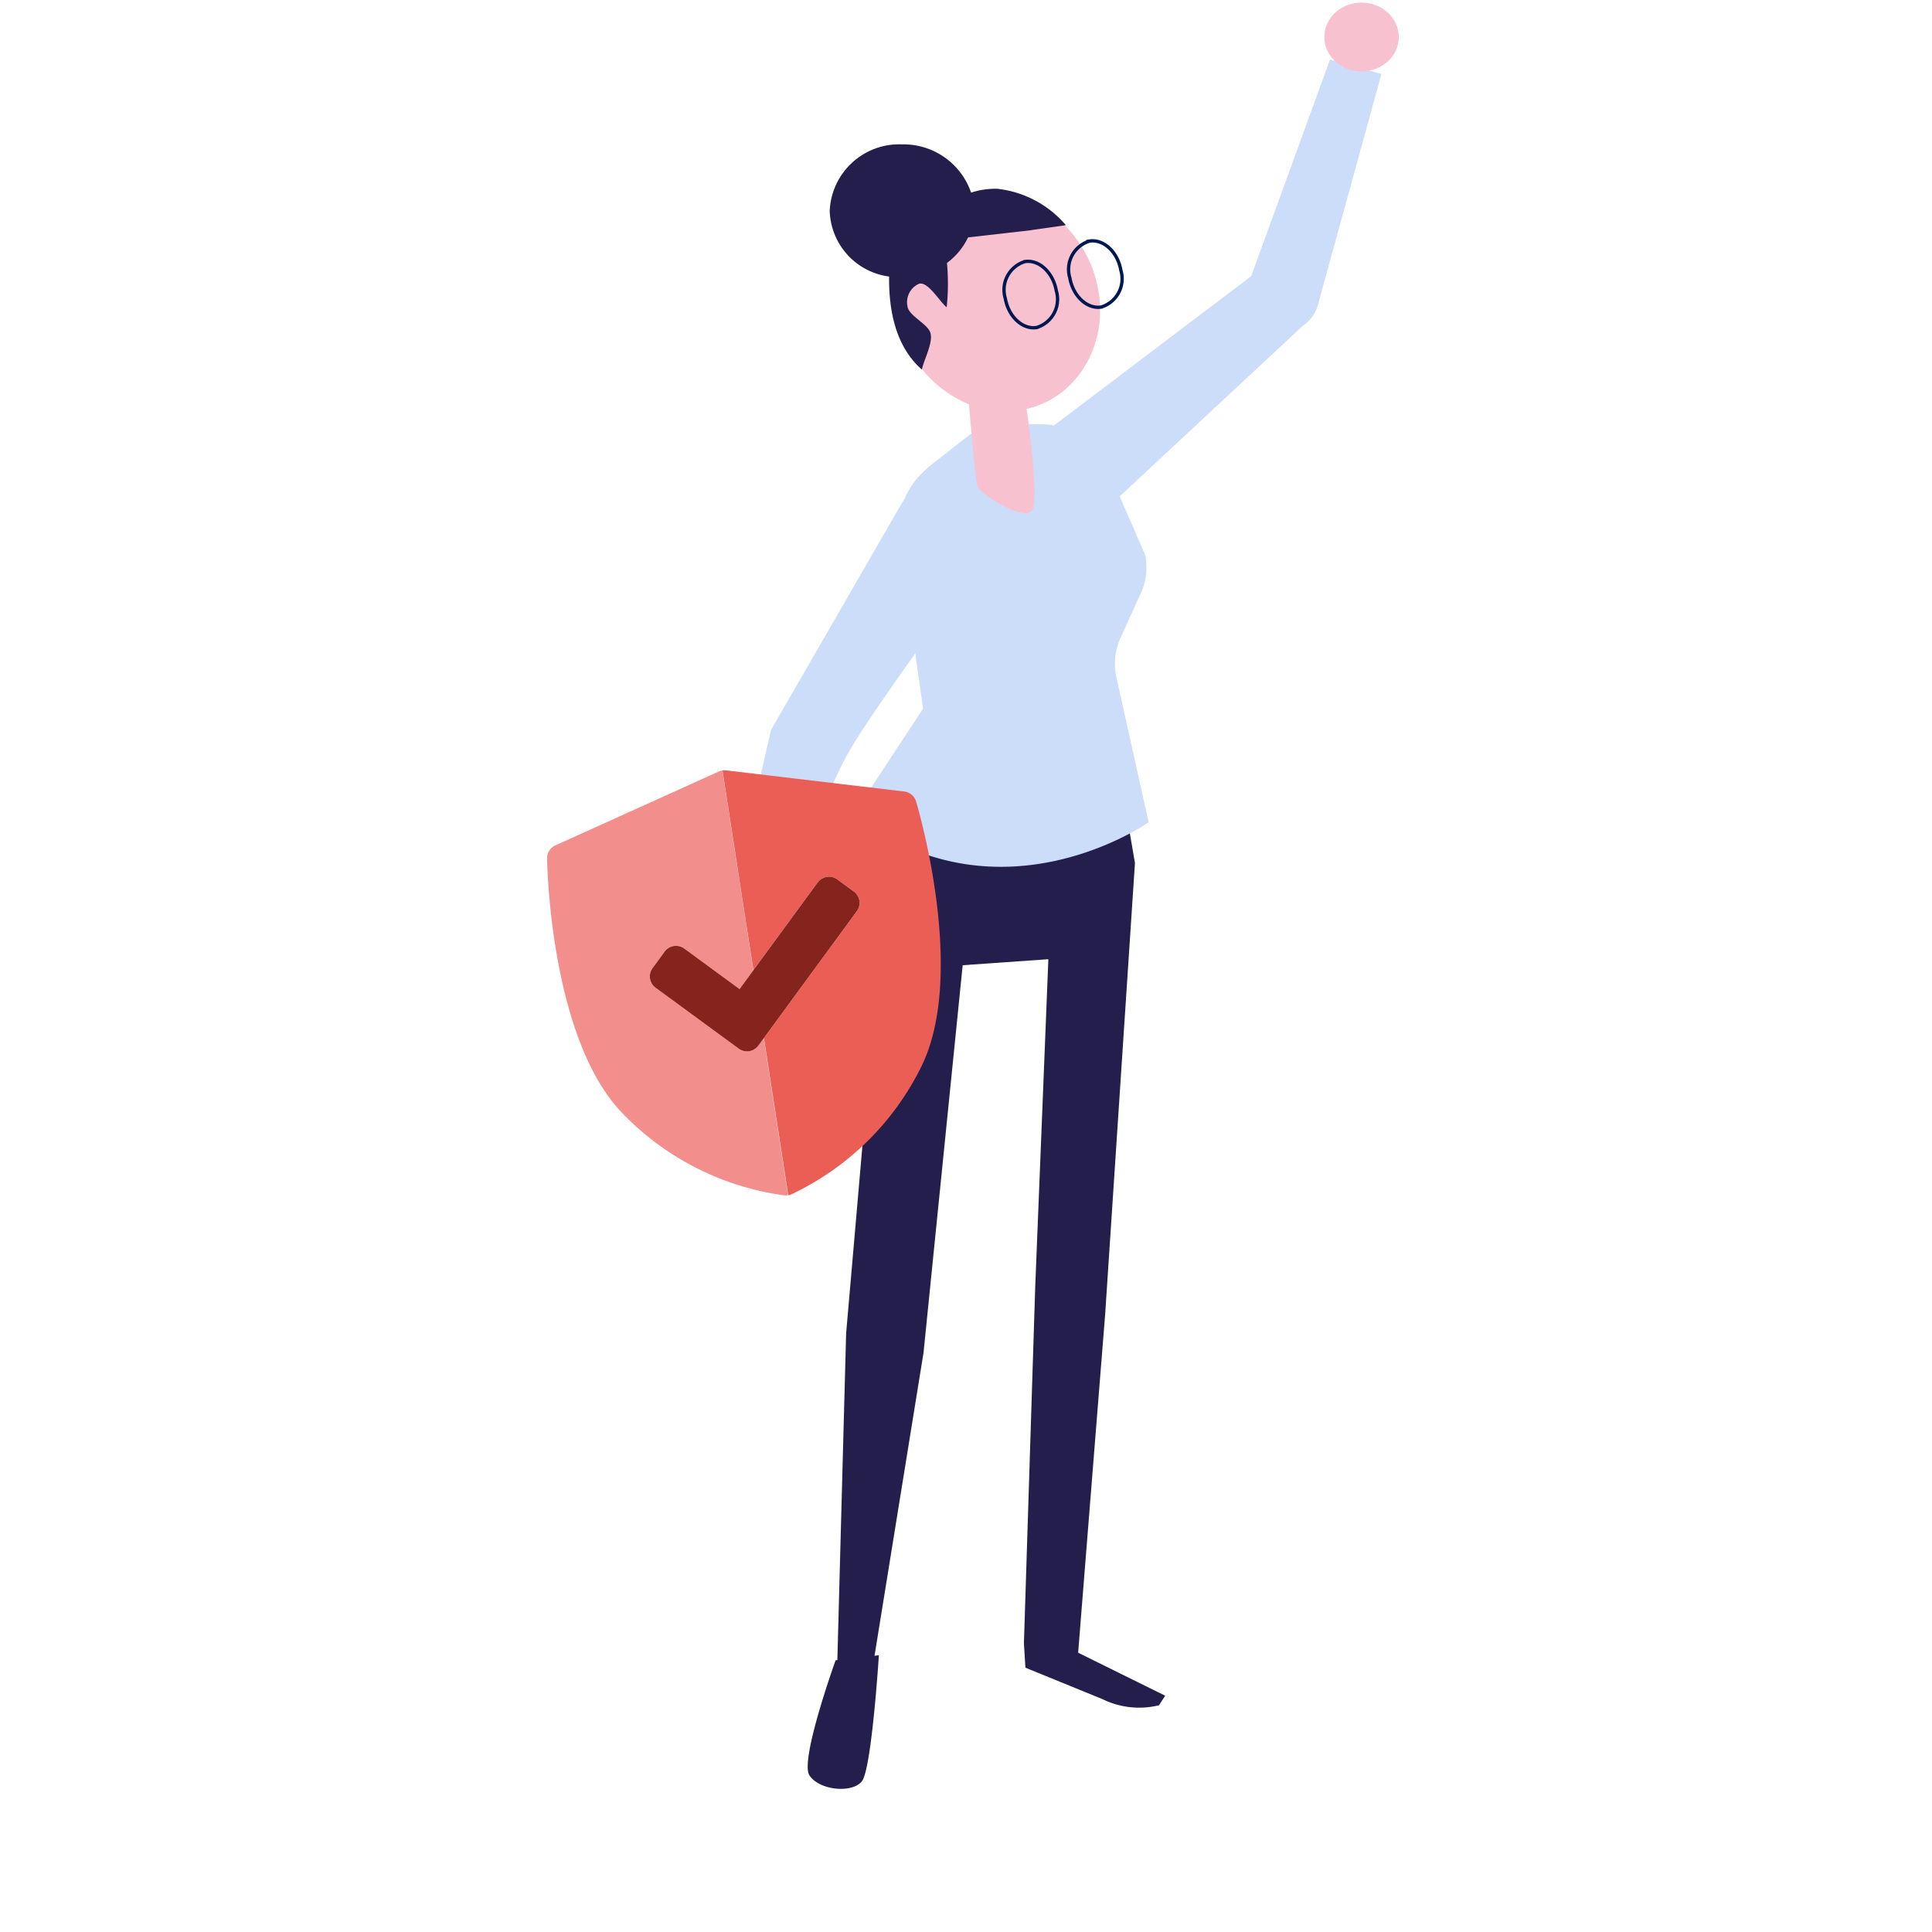 <svg xmlns="http://www.w3.org/2000/svg" xmlns:xlink="http://www.w3.org/1999/xlink" viewBox="0 0 145 145" id="el_ZizisFJML"><style>@-webkit-keyframes kf_el_TIg0BDfcH49_an_q3d5cQR4j{0%{-webkit-transform: translate(93.553px, 24.897px) translate(-93.553px, -24.897px) translate(0px, 0px);transform: translate(93.553px, 24.897px) translate(-93.553px, -24.897px) translate(0px, 0px);}16%{-webkit-transform: translate(93.553px, 24.897px) translate(-93.553px, -24.897px) translate(3px, 0px);transform: translate(93.553px, 24.897px) translate(-93.553px, -24.897px) translate(3px, 0px);}24.67%{-webkit-transform: translate(93.553px, 24.897px) translate(-93.553px, -24.897px) translate(0px, 0px);transform: translate(93.553px, 24.897px) translate(-93.553px, -24.897px) translate(0px, 0px);}100%{-webkit-transform: translate(93.553px, 24.897px) translate(-93.553px, -24.897px) translate(0px, 0px);transform: translate(93.553px, 24.897px) translate(-93.553px, -24.897px) translate(0px, 0px);}}@keyframes kf_el_TIg0BDfcH49_an_q3d5cQR4j{0%{-webkit-transform: translate(93.553px, 24.897px) translate(-93.553px, -24.897px) translate(0px, 0px);transform: translate(93.553px, 24.897px) translate(-93.553px, -24.897px) translate(0px, 0px);}16%{-webkit-transform: translate(93.553px, 24.897px) translate(-93.553px, -24.897px) translate(3px, 0px);transform: translate(93.553px, 24.897px) translate(-93.553px, -24.897px) translate(3px, 0px);}24.67%{-webkit-transform: translate(93.553px, 24.897px) translate(-93.553px, -24.897px) translate(0px, 0px);transform: translate(93.553px, 24.897px) translate(-93.553px, -24.897px) translate(0px, 0px);}100%{-webkit-transform: translate(93.553px, 24.897px) translate(-93.553px, -24.897px) translate(0px, 0px);transform: translate(93.553px, 24.897px) translate(-93.553px, -24.897px) translate(0px, 0px);}}@-webkit-keyframes kf_el_TIg0BDfcH49_an_1Dt5piBT9{0%{-webkit-transform: translate(93.553px, 24.897px) rotate(0deg) translate(-93.553px, -24.897px);transform: translate(93.553px, 24.897px) rotate(0deg) translate(-93.553px, -24.897px);}16%{-webkit-transform: translate(93.553px, 24.897px) rotate(-60deg) translate(-93.553px, -24.897px);transform: translate(93.553px, 24.897px) rotate(-60deg) translate(-93.553px, -24.897px);}24.67%{-webkit-transform: translate(93.553px, 24.897px) rotate(0deg) translate(-93.553px, -24.897px);transform: translate(93.553px, 24.897px) rotate(0deg) translate(-93.553px, -24.897px);}100%{-webkit-transform: translate(93.553px, 24.897px) rotate(0deg) translate(-93.553px, -24.897px);transform: translate(93.553px, 24.897px) rotate(0deg) translate(-93.553px, -24.897px);}}@keyframes kf_el_TIg0BDfcH49_an_1Dt5piBT9{0%{-webkit-transform: translate(93.553px, 24.897px) rotate(0deg) translate(-93.553px, -24.897px);transform: translate(93.553px, 24.897px) rotate(0deg) translate(-93.553px, -24.897px);}16%{-webkit-transform: translate(93.553px, 24.897px) rotate(-60deg) translate(-93.553px, -24.897px);transform: translate(93.553px, 24.897px) rotate(-60deg) translate(-93.553px, -24.897px);}24.67%{-webkit-transform: translate(93.553px, 24.897px) rotate(0deg) translate(-93.553px, -24.897px);transform: translate(93.553px, 24.897px) rotate(0deg) translate(-93.553px, -24.897px);}100%{-webkit-transform: translate(93.553px, 24.897px) rotate(0deg) translate(-93.553px, -24.897px);transform: translate(93.553px, 24.897px) rotate(0deg) translate(-93.553px, -24.897px);}}@-webkit-keyframes kf_el_yLSXw7NR9yv_an_HCVgOZdP9{0%{-webkit-transform: translate(77.565px, 38.385px) translate(-77.565px, -38.385px) translate(0px, 0px);transform: translate(77.565px, 38.385px) translate(-77.565px, -38.385px) translate(0px, 0px);}16%{-webkit-transform: translate(77.565px, 38.385px) translate(-77.565px, -38.385px) translate(-1px, -3px);transform: translate(77.565px, 38.385px) translate(-77.565px, -38.385px) translate(-1px, -3px);}24.67%{-webkit-transform: translate(77.565px, 38.385px) translate(-77.565px, -38.385px) translate(0px, 0px);transform: translate(77.565px, 38.385px) translate(-77.565px, -38.385px) translate(0px, 0px);}100%{-webkit-transform: translate(77.565px, 38.385px) translate(-77.565px, -38.385px) translate(0px, 0px);transform: translate(77.565px, 38.385px) translate(-77.565px, -38.385px) translate(0px, 0px);}}@keyframes kf_el_yLSXw7NR9yv_an_HCVgOZdP9{0%{-webkit-transform: translate(77.565px, 38.385px) translate(-77.565px, -38.385px) translate(0px, 0px);transform: translate(77.565px, 38.385px) translate(-77.565px, -38.385px) translate(0px, 0px);}16%{-webkit-transform: translate(77.565px, 38.385px) translate(-77.565px, -38.385px) translate(-1px, -3px);transform: translate(77.565px, 38.385px) translate(-77.565px, -38.385px) translate(-1px, -3px);}24.67%{-webkit-transform: translate(77.565px, 38.385px) translate(-77.565px, -38.385px) translate(0px, 0px);transform: translate(77.565px, 38.385px) translate(-77.565px, -38.385px) translate(0px, 0px);}100%{-webkit-transform: translate(77.565px, 38.385px) translate(-77.565px, -38.385px) translate(0px, 0px);transform: translate(77.565px, 38.385px) translate(-77.565px, -38.385px) translate(0px, 0px);}}@-webkit-keyframes kf_el_yLSXw7NR9yv_an_Xtz9nSid3{0%{-webkit-transform: translate(77.565px, 38.385px) rotate(0deg) translate(-77.565px, -38.385px);transform: translate(77.565px, 38.385px) rotate(0deg) translate(-77.565px, -38.385px);}16%{-webkit-transform: translate(77.565px, 38.385px) rotate(60deg) translate(-77.565px, -38.385px);transform: translate(77.565px, 38.385px) rotate(60deg) translate(-77.565px, -38.385px);}24.67%{-webkit-transform: translate(77.565px, 38.385px) rotate(0deg) translate(-77.565px, -38.385px);transform: translate(77.565px, 38.385px) rotate(0deg) translate(-77.565px, -38.385px);}100%{-webkit-transform: translate(77.565px, 38.385px) rotate(0deg) translate(-77.565px, -38.385px);transform: translate(77.565px, 38.385px) rotate(0deg) translate(-77.565px, -38.385px);}}@keyframes kf_el_yLSXw7NR9yv_an_Xtz9nSid3{0%{-webkit-transform: translate(77.565px, 38.385px) rotate(0deg) translate(-77.565px, -38.385px);transform: translate(77.565px, 38.385px) rotate(0deg) translate(-77.565px, -38.385px);}16%{-webkit-transform: translate(77.565px, 38.385px) rotate(60deg) translate(-77.565px, -38.385px);transform: translate(77.565px, 38.385px) rotate(60deg) translate(-77.565px, -38.385px);}24.67%{-webkit-transform: translate(77.565px, 38.385px) rotate(0deg) translate(-77.565px, -38.385px);transform: translate(77.565px, 38.385px) rotate(0deg) translate(-77.565px, -38.385px);}100%{-webkit-transform: translate(77.565px, 38.385px) rotate(0deg) translate(-77.565px, -38.385px);transform: translate(77.565px, 38.385px) rotate(0deg) translate(-77.565px, -38.385px);}}@-webkit-keyframes kf_el_FwIDJZf2M8_an_vsDn3qdj3{0%{-webkit-transform: translate(74.611px, 35.969px) translate(-74.611px, -35.969px) translate(0px, 0px);transform: translate(74.611px, 35.969px) translate(-74.611px, -35.969px) translate(0px, 0px);}13.33%{-webkit-transform: translate(74.611px, 35.969px) translate(-74.611px, -35.969px) translate(-1px, 0px);transform: translate(74.611px, 35.969px) translate(-74.611px, -35.969px) translate(-1px, 0px);}16%{-webkit-transform: translate(74.611px, 35.969px) translate(-74.611px, -35.969px) translate(-1px, 0px);transform: translate(74.611px, 35.969px) translate(-74.611px, -35.969px) translate(-1px, 0px);}24.67%{-webkit-transform: translate(74.611px, 35.969px) translate(-74.611px, -35.969px) translate(0px, 0px);transform: translate(74.611px, 35.969px) translate(-74.611px, -35.969px) translate(0px, 0px);}100%{-webkit-transform: translate(74.611px, 35.969px) translate(-74.611px, -35.969px) translate(0px, 0px);transform: translate(74.611px, 35.969px) translate(-74.611px, -35.969px) translate(0px, 0px);}}@keyframes kf_el_FwIDJZf2M8_an_vsDn3qdj3{0%{-webkit-transform: translate(74.611px, 35.969px) translate(-74.611px, -35.969px) translate(0px, 0px);transform: translate(74.611px, 35.969px) translate(-74.611px, -35.969px) translate(0px, 0px);}13.33%{-webkit-transform: translate(74.611px, 35.969px) translate(-74.611px, -35.969px) translate(-1px, 0px);transform: translate(74.611px, 35.969px) translate(-74.611px, -35.969px) translate(-1px, 0px);}16%{-webkit-transform: translate(74.611px, 35.969px) translate(-74.611px, -35.969px) translate(-1px, 0px);transform: translate(74.611px, 35.969px) translate(-74.611px, -35.969px) translate(-1px, 0px);}24.67%{-webkit-transform: translate(74.611px, 35.969px) translate(-74.611px, -35.969px) translate(0px, 0px);transform: translate(74.611px, 35.969px) translate(-74.611px, -35.969px) translate(0px, 0px);}100%{-webkit-transform: translate(74.611px, 35.969px) translate(-74.611px, -35.969px) translate(0px, 0px);transform: translate(74.611px, 35.969px) translate(-74.611px, -35.969px) translate(0px, 0px);}}@-webkit-keyframes kf_el_FwIDJZf2M8_an_P5fNUE8jo{0%{-webkit-transform: translate(74.611px, 35.969px) rotate(0deg) translate(-74.611px, -35.969px);transform: translate(74.611px, 35.969px) rotate(0deg) translate(-74.611px, -35.969px);}13.33%{-webkit-transform: translate(74.611px, 35.969px) rotate(-8deg) translate(-74.611px, -35.969px);transform: translate(74.611px, 35.969px) rotate(-8deg) translate(-74.611px, -35.969px);}16%{-webkit-transform: translate(74.611px, 35.969px) rotate(-8deg) translate(-74.611px, -35.969px);transform: translate(74.611px, 35.969px) rotate(-8deg) translate(-74.611px, -35.969px);}24.67%{-webkit-transform: translate(74.611px, 35.969px) rotate(0deg) translate(-74.611px, -35.969px);transform: translate(74.611px, 35.969px) rotate(0deg) translate(-74.611px, -35.969px);}100%{-webkit-transform: translate(74.611px, 35.969px) rotate(0deg) translate(-74.611px, -35.969px);transform: translate(74.611px, 35.969px) rotate(0deg) translate(-74.611px, -35.969px);}}@keyframes kf_el_FwIDJZf2M8_an_P5fNUE8jo{0%{-webkit-transform: translate(74.611px, 35.969px) rotate(0deg) translate(-74.611px, -35.969px);transform: translate(74.611px, 35.969px) rotate(0deg) translate(-74.611px, -35.969px);}13.33%{-webkit-transform: translate(74.611px, 35.969px) rotate(-8deg) translate(-74.611px, -35.969px);transform: translate(74.611px, 35.969px) rotate(-8deg) translate(-74.611px, -35.969px);}16%{-webkit-transform: translate(74.611px, 35.969px) rotate(-8deg) translate(-74.611px, -35.969px);transform: translate(74.611px, 35.969px) rotate(-8deg) translate(-74.611px, -35.969px);}24.67%{-webkit-transform: translate(74.611px, 35.969px) rotate(0deg) translate(-74.611px, -35.969px);transform: translate(74.611px, 35.969px) rotate(0deg) translate(-74.611px, -35.969px);}100%{-webkit-transform: translate(74.611px, 35.969px) rotate(0deg) translate(-74.611px, -35.969px);transform: translate(74.611px, 35.969px) rotate(0deg) translate(-74.611px, -35.969px);}}#el_ZizisFJML *{-webkit-animation-duration: 5s;animation-duration: 5s;-webkit-animation-iteration-count: infinite;animation-iteration-count: infinite;-webkit-animation-timing-function: cubic-bezier(0, 0, 1, 1);animation-timing-function: cubic-bezier(0, 0, 1, 1);}#el_ZsudE9-s_5{-webkit-transform: translate(-47.473px, 44.272px) rotate(-25.338deg);transform: translate(-47.473px, 44.272px) rotate(-25.338deg);fill: #cbddf9;opacity: 0.4;}#el_TbibbLR-Ud{fill: #241e4c;}#el_d3Qwl84or1{fill: #cbddf9;}#el_3lMNHc3ZBo{fill: #f7c1cf;}#el_6rREDotvlF{fill: #241e4c;}#el_7gXIog5tB1{fill: none;stroke: #001852;stroke-miterlimit: 10;stroke-width: 0.25px;}#el_vJQa6bzGV-{fill: none;stroke: #001852;stroke-miterlimit: 10;stroke-width: 0.25px;}#el_EnVIVVN9qH{fill: #cbddf9;}#el_ksIU-zcLNZ{-webkit-clip-path: url(#a);clip-path: url(#a);}#el_ceTNCx9eb-{-webkit-clip-path: url(#b);clip-path: url(#b);}#el_Fndo8lsytpV{fill: #eb5e55;}#el_cTetMNLVbRT{-webkit-clip-path: url(#c);clip-path: url(#c);}#el_I3iMzlWsSIw{-webkit-clip-path: url(#b);clip-path: url(#b);}#el_JFhlBhWpJn2{fill: #f28f8c;}#el_U1ukdMhko4C{fill: #85231d;}#el_xq6Z3qMIrt9{fill: #cbddf9;}#el_DK8hJ9NoYtl{fill: #cbddf9;}#el_vsZe7YXbWG2{fill: #f7c1cf;}#el_FwIDJZf2M8_an_P5fNUE8jo{-webkit-animation-fill-mode: backwards;animation-fill-mode: backwards;-webkit-transform: translate(74.611px, 35.969px) rotate(0deg) translate(-74.611px, -35.969px);transform: translate(74.611px, 35.969px) rotate(0deg) translate(-74.611px, -35.969px);-webkit-animation-name: kf_el_FwIDJZf2M8_an_P5fNUE8jo;animation-name: kf_el_FwIDJZf2M8_an_P5fNUE8jo;-webkit-animation-timing-function: cubic-bezier(0.42, 0, 0.58, 1);animation-timing-function: cubic-bezier(0.42, 0, 0.58, 1);}#el_FwIDJZf2M8_an_vsDn3qdj3{-webkit-animation-fill-mode: backwards;animation-fill-mode: backwards;-webkit-transform: translate(74.611px, 35.969px) translate(-74.611px, -35.969px) translate(0px, 0px);transform: translate(74.611px, 35.969px) translate(-74.611px, -35.969px) translate(0px, 0px);-webkit-animation-name: kf_el_FwIDJZf2M8_an_vsDn3qdj3;animation-name: kf_el_FwIDJZf2M8_an_vsDn3qdj3;-webkit-animation-timing-function: cubic-bezier(0.42, 0, 0.58, 1);animation-timing-function: cubic-bezier(0.42, 0, 0.58, 1);}#el_yLSXw7NR9yv_an_Xtz9nSid3{-webkit-animation-fill-mode: backwards;animation-fill-mode: backwards;-webkit-transform: translate(77.565px, 38.385px) rotate(0deg) translate(-77.565px, -38.385px);transform: translate(77.565px, 38.385px) rotate(0deg) translate(-77.565px, -38.385px);-webkit-animation-name: kf_el_yLSXw7NR9yv_an_Xtz9nSid3;animation-name: kf_el_yLSXw7NR9yv_an_Xtz9nSid3;-webkit-animation-timing-function: cubic-bezier(0.42, 0, 0.58, 1);animation-timing-function: cubic-bezier(0.42, 0, 0.58, 1);}#el_yLSXw7NR9yv_an_HCVgOZdP9{-webkit-animation-fill-mode: backwards;animation-fill-mode: backwards;-webkit-transform: translate(77.565px, 38.385px) translate(-77.565px, -38.385px) translate(0px, 0px);transform: translate(77.565px, 38.385px) translate(-77.565px, -38.385px) translate(0px, 0px);-webkit-animation-name: kf_el_yLSXw7NR9yv_an_HCVgOZdP9;animation-name: kf_el_yLSXw7NR9yv_an_HCVgOZdP9;-webkit-animation-timing-function: cubic-bezier(0.42, 0, 0.58, 1);animation-timing-function: cubic-bezier(0.42, 0, 0.58, 1);}#el_TIg0BDfcH49_an_1Dt5piBT9{-webkit-animation-fill-mode: backwards;animation-fill-mode: backwards;-webkit-transform: translate(93.553px, 24.897px) rotate(0deg) translate(-93.553px, -24.897px);transform: translate(93.553px, 24.897px) rotate(0deg) translate(-93.553px, -24.897px);-webkit-animation-name: kf_el_TIg0BDfcH49_an_1Dt5piBT9;animation-name: kf_el_TIg0BDfcH49_an_1Dt5piBT9;-webkit-animation-timing-function: cubic-bezier(0.42, 0, 0.58, 1);animation-timing-function: cubic-bezier(0.42, 0, 0.58, 1);}#el_TIg0BDfcH49_an_q3d5cQR4j{-webkit-animation-fill-mode: backwards;animation-fill-mode: backwards;-webkit-transform: translate(93.553px, 24.897px) translate(-93.553px, -24.897px) translate(0px, 0px);transform: translate(93.553px, 24.897px) translate(-93.553px, -24.897px) translate(0px, 0px);-webkit-animation-name: kf_el_TIg0BDfcH49_an_q3d5cQR4j;animation-name: kf_el_TIg0BDfcH49_an_q3d5cQR4j;-webkit-animation-timing-function: cubic-bezier(0.42, 0, 0.58, 1);animation-timing-function: cubic-bezier(0.42, 0, 0.58, 1);}</style>
  <defs>
    <clipPath id="a">
      <rect x="56.564" y="54.954" width="16.266" height="34.912" transform="matrix(0.988, -0.153, 0.153, 0.988, -10.296, 10.725)" style="fill: none"/>
    </clipPath>
    <clipPath id="b">
      <rect x="42.281" y="57.635" width="28.803" height="32.332" transform="translate(-10.602 9.518) rotate(-8.781)" style="fill: none"/>
    </clipPath>
    <clipPath id="c">
      <rect x="41.933" y="58.154" width="14.877" height="34.084" transform="translate(-10.901 8.418) rotate(-8.781)" style="fill: none"/>
    </clipPath>
  </defs>
  <title>Artboard 159 copy 2</title>
  <g id="el_EyBkT2jDVr">
    <ellipse cx="74.736" cy="127.727" rx="24.524" ry="9.561" id="el_ZsudE9-s_5"/>
    <path d="M80.917,124.039c.001-.011.001-.02.002-.031l2.026-25.377,2.235-33.862L82.275,47.839l-8.103,6.603L68.036,55.657,66.408,66.628,63.503,100.077l-.658,24.514-.13.015s-2.705,7.499-1.968,8.635c.738,1.136,3.197,1.363,3.935.454.738-.909,1.279-9.462,1.279-9.462l-.326.037,3.678-22.749L72.251,72.441l6.43-.451L77.697,96.532l-.85,26.791.113,1.841,1.34.546.007.003,4.403,1.795a6.247,6.247,0,0,0,4.274.475l.466-.718Z" id="el_TbibbLR-Ud"/>
    <path d="M77.201,31.82s.259,4.512-.573,4.456C73.94,36.094,72.912,32.52,72.912,32.52l-2.851,2.237c-2.451,1.876-2.895,3.991-2.405,7.038L69.28,53.182l-5.249,7.983c11.003,8.422,22.176.55,22.176.55L83.792,50.848a4.771,4.771,0,0,1,.425-3.234l1.297-2.862a4.697,4.697,0,0,0,.439-3.086l-2.346-5.393a4.218,4.218,0,0,0-.596-.979l-1.545-1.899A4.217,4.217,0,0,0,78.275,31.841Z" id="el_d3Qwl84or1"/>
    <g id="el_bzhnkYIuRo">
      <path d="M82.282,21.09c-1.131-4.429-5.352-7.3-9.427-6.411s-6.461,5.199-5.33,9.629a8.812,8.812,0,0,0,5.197,6.034c.183,2.174.433,4.926.623,6.127.078.496,3.4,2.657,4.086,1.865.533-.616-.081-5.495-.381-7.642C81.063,29.755,83.404,25.483,82.282,21.09Z" id="el_3lMNHc3ZBo"/>
      <path d="M79.998,16.899a7.905,7.905,0,0,0-5.146-2.73,5.868,5.868,0,0,0-1.969.287,5.367,5.367,0,0,0-5.199-3.621,5.219,5.219,0,0,0-5.413,5.001,5.129,5.129,0,0,0,4.457,4.919c-.024,2.453.435,5.195,2.46,6.984.152-.762.888-2.061.627-2.797-.229-.648-1.588-1.244-1.7-1.918A1.511,1.511,0,0,1,68.959,21.303c.666-.231,1.553,1.328,2.09,1.759a16.515,16.515,0,0,0,.021-3.327,5.081,5.081,0,0,0,1.582-1.916q2.296-.262,4.593-.524C78.127,17.161,79.116,17.032,79.998,16.899Z" id="el_6rREDotvlF"/>
      <path d="M80.293,20.855c.239,1.368,1.29,2.349,2.347,2.191a2.216,2.216,0,0,0,1.482-2.762c-.239-1.368-1.29-2.349-2.348-2.191A2.216,2.216,0,0,0,80.293,20.855Z" id="el_7gXIog5tB1"/>
      <path d="M75.448,22.392c.239,1.368,1.29,2.349,2.347,2.191a2.216,2.216,0,0,0,1.482-2.762c-.239-1.368-1.29-2.349-2.347-2.191A2.216,2.216,0,0,0,75.448,22.392Z" id="el_vJQa6bzGV-"/>
    </g>
    <g id="el_FwIDJZf2M8_an_vsDn3qdj3" data-animator-group="true" data-animator-type="0"><g id="el_FwIDJZf2M8_an_P5fNUE8jo" data-animator-group="true" data-animator-type="1"><g id="el_FwIDJZf2M8">
      <path d="M67.656,37.809l-9.782,16.958L54.572,69.085s3.557,2.113,3.811,1.174c.254-.939,3.049-9.858,5.335-13.848,1.63-2.845,6.779-9.91,10.163-14.487a3.734,3.734,0,0,0-.857-5.274h0A3.735,3.735,0,0,0,67.656,37.809Z" id="el_EnVIVVN9qH"/>
      <g id="el_YryWMaatvB">
        <g id="el_I3xc3alahT">
          <g id="el_ksIU-zcLNZ">
            <g id="el_ceTNCx9eb-">
              <path d="M68.751,60.148a1.056,1.056,0,0,0-.886-.744L54.5,57.819a1.053,1.053,0,0,0-.558.086L41.678,63.449a1.056,1.056,0,0,0-.62.977c.009.546.263,13.435,5.582,19.046a20.697,20.697,0,0,0,12.251,6.245,1.051,1.051,0,0,0,.489-.076,20.697,20.697,0,0,0,9.796-9.65c3.379-6.953-.268-19.319-.425-19.842Zm-4.444,8.235-7.391,10.091a1.054,1.054,0,0,1-1.473.228l-6.239-4.57a1.054,1.054,0,0,1-.228-1.473l.907-1.239a1.055,1.055,0,0,1,1.473-.228l4.15,3.039,5.861-8.001a1.054,1.054,0,0,1,1.473-.228l1.239.907a1.055,1.055,0,0,1,.228,1.473Zm0,0" id="el_Fndo8lsytpV"/>
            </g>
          </g>
          <g id="el_cTetMNLVbRT">
            <g id="el_I3iMzlWsSIw">
              <path d="M68.751,60.148a1.056,1.056,0,0,0-.886-.744L54.5,57.819a1.053,1.053,0,0,0-.558.086L41.678,63.449a1.056,1.056,0,0,0-.62.977c.009.546.263,13.435,5.582,19.046a20.697,20.697,0,0,0,12.251,6.245,1.051,1.051,0,0,0,.489-.076,20.697,20.697,0,0,0,9.796-9.65c3.379-6.953-.268-19.319-.425-19.842Zm-4.444,8.235-7.391,10.091a1.054,1.054,0,0,1-1.473.228l-6.239-4.57a1.054,1.054,0,0,1-.228-1.473l.907-1.239a1.055,1.055,0,0,1,1.473-.228l4.15,3.039,5.861-8.001a1.054,1.054,0,0,1,1.473-.228l1.239.907a1.055,1.055,0,0,1,.228,1.473Zm0,0" id="el_JFhlBhWpJn2"/>
            </g>
          </g>
        </g>
        <path d="M64.307,68.383l-7.391,10.091a1.054,1.054,0,0,1-1.473.228l-6.239-4.57a1.054,1.054,0,0,1-.228-1.473l.907-1.239a1.055,1.055,0,0,1,1.473-.228l4.15,3.039,5.861-8.001a1.054,1.054,0,0,1,1.473-.228l1.239.907a1.055,1.055,0,0,1,.228,1.473Z" id="el_U1ukdMhko4C"/>
      </g>
    </g></g></g>
    <g id="el_yLSXw7NR9yv_an_HCVgOZdP9" data-animator-group="true" data-animator-type="0"><g id="el_yLSXw7NR9yv_an_Xtz9nSid3" data-animator-group="true" data-animator-type="1"><g id="el_yLSXw7NR9yv">
      <path d="M97.987,20.762a2.658,2.658,0,0,0-3.617-.384L78.801,32.159a3.374,3.374,0,0,0-.336,4.904h0c1.255,1.354,3.749,1.85,5.119.612L97.786,24.442a2.658,2.658,0,0,0,.201-3.68Z" id="el_xq6Z3qMIrt9"/>
      <g id="el_TIg0BDfcH49_an_q3d5cQR4j" data-animator-group="true" data-animator-type="0"><g id="el_TIg0BDfcH49_an_1Dt5piBT9" data-animator-group="true" data-animator-type="1"><g id="el_TIg0BDfcH49">
        <path d="M95.266,24.702h0a2.726,2.726,0,0,0,3.642-1.808l4.772-17.344L99.818,4.472,93.722,21.228A2.726,2.726,0,0,0,95.266,24.702Z" id="el_DK8hJ9NoYtl"/>
        <ellipse cx="102.187" cy="2.778" rx="2.795" ry="2.582" id="el_vsZe7YXbWG2"/>
      </g></g></g>
    </g></g></g>
  </g>
</svg>